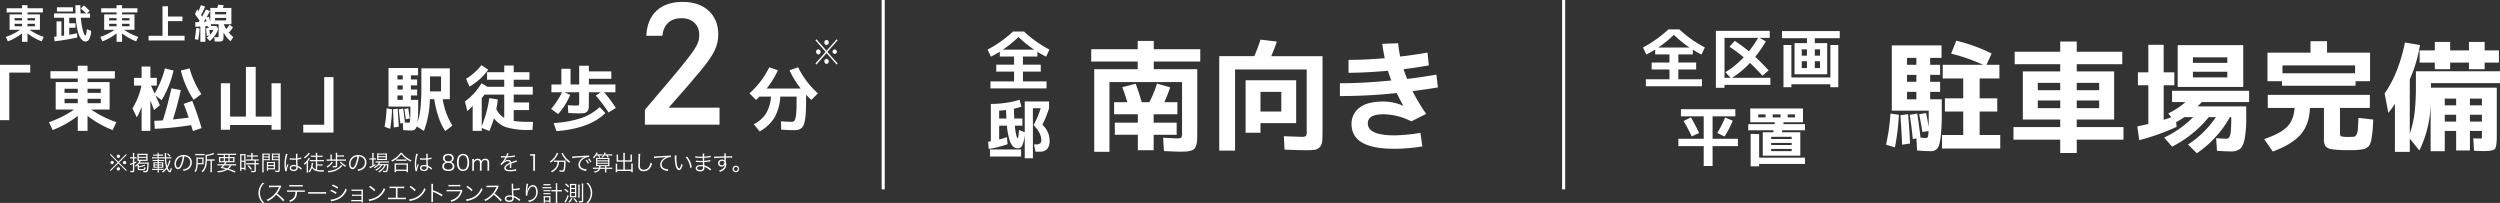 <svg xmlns="http://www.w3.org/2000/svg" width="1151.474" height="93.477" viewBox="0 0 1151.474 93.477"><rect x="0" y="0" width="1151.474" height="93.477" fill="#333333" stroke="none"/><defs><style>.cls-1{fill:#fff;}.cls-2{fill:none;stroke:#fff;stroke-miterlimit:10;stroke-width:1.417px;}</style></defs><g id="Layer_2" data-name="Layer 2"><g id="Layer_1-2" data-name="Layer 1"><path class="cls-1" d="M4.271,55.347H0V29.853H13.921v3.586H4.271Z"/><path class="cls-1" d="M35.823,53.391a45.933,45.933,0,0,1-11.573,6.52l-1.7-3.651a46.623,46.623,0,0,0,11.573-5.8H25.651V37.808H35.823v-1.63H23.239V32.787H35.823v-2.51h4.5v2.51H52.906v3.391H40.322v1.63H50.493V50.457H42.018a46.588,46.588,0,0,0,11.573,5.8l-1.7,3.651a45.922,45.922,0,0,1-11.574-6.52V60.27h-4.5Zm-6.1-10.628h6.1V40.872h-6.1Zm6.1,4.76V45.5h-6.1v2.021Zm10.6-4.76V40.872h-6.1v1.891Zm-6.1,4.76h6.1V45.5h-6.1Z"/><path class="cls-1" d="M61.735,35.852h3.489V30.636h4.043v5.216h2.966v3.586H69.56q.326.717.961,2.1t.7,1.548a45.435,45.435,0,0,0,4.759-11.573l3.945.978a46.578,46.578,0,0,1-5.477,13.66L71.613,43.97q.1.228,2.022,4.5l-2.673,2.216q-.849-2.314-1.7-4.4V60.27H65.224V49.153a25.68,25.68,0,0,1-2.217,4.89L61.019,49.9a32.27,32.27,0,0,0,4.14-10.465H61.735Zm22.886,12,3.912-1.4A132.074,132.074,0,0,1,92.837,59l-3.978,1.369q-.1-.358-.847-2.738a141.26,141.26,0,0,1-16.724,1.7L71.06,55.64q.162,0,1.646-.065t2.3-.13q2.184-6.78,3.945-14.768l4.336.815q-1.631,7.3-3.619,13.529,3.226-.325,7.237-.847Q86.089,51.663,84.621,47.849ZM83.285,32.494l4.042-1.011a40.5,40.5,0,0,0,5.412,11.834l-3.553,2.674A44.207,44.207,0,0,1,83.285,32.494Z"/><path class="cls-1" d="M105.97,38.362V53.717h7.3V30.831h4.5V53.717h7.3V38.362h4.238V59.748h-4.238V57.564h-19.1v2.184h-4.239V38.362Z"/><path class="cls-1" d="M149.324,35.526H153.6V61.052H139.674V57.466h9.65Z"/><path class="cls-1" d="M178.072,49.87l2.478.489a61.037,61.037,0,0,1-.848,8.966l-2.575-.946A59.23,59.23,0,0,0,178.072,49.87Zm6.325,7.009q-.1-.912-.75-6.52l2.054-.391q.618,4.564.782,6.422,1.4.13,1.761.131a.537.537,0,0,0,.554-.424,59.983,59.983,0,0,0,.2-7.009H178.953V31.321h13.594v3.39h-3.292V36.6h2.868V39.34h-2.868v1.891h2.868V43.97h-2.868v2.021h3.357v3.162a66.317,66.317,0,0,1-.293,7.237,33.956,33.956,0,0,0,1.369-6.781,98.264,98.264,0,0,0,.391-9.845V31.483h13.106V45.7h-3.26a31.8,31.8,0,0,0,4.467,12.16L205.1,60.335a24.155,24.155,0,0,1-3.033-6.194,46.692,46.692,0,0,1-2.053-8.444h-2.022A43.925,43.925,0,0,1,195.253,60.3l-3.325-2.087a2.688,2.688,0,0,1-.946,1.516,3.1,3.1,0,0,1-1.663.375q-1.5,0-3.618-.2l-.163-3.293Zm-3.032,1.826q-.032-1.76-.358-8.346l2.151-.326q.359,4.467.489,8.346Zm4.141-22.1V34.711h-2.445V36.6Zm0,2.738h-2.445v1.891h2.445Zm0,4.63h-2.445v2.021h2.445Zm1.434,10.953q-.1-.814-.685-4.727l1.794-.326q.585,3.978.684,4.727Zm11.117-12.845h5.086V35.2h-5.086v6.878Z"/><path class="cls-1" d="M10.141,15.386a25.867,25.867,0,0,1-6.508,3.666L2.68,17a26.285,26.285,0,0,0,6.508-3.263H4.421V6.623h5.72V5.706H3.064V3.8h7.077V2.388H12.67V3.8h7.077V5.706H12.67v.917h5.72v7.113H13.624A26.25,26.25,0,0,0,20.132,17l-.953,2.053a25.857,25.857,0,0,1-6.509-3.666v3.868H10.141ZM6.712,9.409h3.429V8.346H6.712Zm3.429,2.677V10.949H6.712v1.137ZM16.1,9.409V8.346H12.67V9.409ZM12.67,12.086H16.1V10.949H12.67Z"/><path class="cls-1" d="M37.2,3.891l1.467-1.357A26.935,26.935,0,0,1,41.3,4.991L40,6.182h1.467v2H37.232a35.152,35.152,0,0,0,.661,4.62,14.31,14.31,0,0,0,.816,2.759q.375.778.613.779.441,0,.7-2.915l1.96.807a8.753,8.753,0,0,1-.861,3.694,1.974,1.974,0,0,1-1.649,1.2,2.26,2.26,0,0,1-1.156-.321A3.794,3.794,0,0,1,37.205,17.7a8.147,8.147,0,0,1-.989-2.008,20.62,20.62,0,0,1-.779-3.135A41.907,41.907,0,0,1,34.9,8.181H31.88v2.548h2.9v2.035h-2.9v3.245q1.889-.312,3.593-.7l.146,1.943A91.635,91.635,0,0,1,25.188,19l-.275-2.035c.122-.012.312-.033.568-.064s.447-.052.569-.064V9.867h2.236v6.692l1.229-.184V8.181H24.9v-2h9.9q-.075-1.557-.073-3.776h2.291q0,1.852.091,3.776h2.567Q38.332,4.846,37.2,3.891ZM26.215,5.3V3.36h7.37V5.3Z"/><path class="cls-1" d="M53.692,15.386a25.824,25.824,0,0,1-6.507,3.666L46.231,17a26.25,26.25,0,0,0,6.508-3.263H47.973V6.623h5.719V5.706H46.616V3.8h7.076V2.388h2.531V3.8H63.3V5.706H56.223v.917h5.719v7.113H57.176A26.25,26.25,0,0,0,63.684,17l-.954,2.053a25.824,25.824,0,0,1-6.507-3.666v3.868H53.692ZM50.265,9.409h3.427V8.346H50.265Zm3.427,2.677V10.949H50.265v1.137ZM59.65,9.409V8.346H56.223V9.409Zm-3.427,2.677H59.65V10.949H56.223Z"/><path class="cls-1" d="M77.356,2.883V7.631H84.03v2.09H77.356v6.765H85.02v2.163H68.447V16.486h6.4V2.883Z"/><path class="cls-1" d="M89.729,18.044q.438-2.64.6-5.1l1.595.128a43.867,43.867,0,0,1-.623,5.262ZM89.8,6.512,90.81,4.294q.036.056.266.367t.339.476q.475-.97,1.137-2.768l1.906.661a40.7,40.7,0,0,1-1.833,3.9c.061.086.144.211.247.376s.175.278.211.339q.9-1.5,1.815-3.318l1.815.788q-1.1,2.109-1.595,2.915l1.118-.312q.166.588.623,2.311V3.653h3.282q.238-.99.348-1.467l2.493.165q-.2.99-.293,1.3h3.887v7.48h-3.52a14.182,14.182,0,0,0,1.155,2.273,22.671,22.671,0,0,0,1.576-2.035l1.5,1.246a17.286,17.286,0,0,1-1.889,2.42,13.576,13.576,0,0,0,2.054,2.054L106.173,19a13.8,13.8,0,0,1-3.209-4.07v1.21q0,.769-.018,1.192a3.436,3.436,0,0,1-.129.807,1.554,1.554,0,0,1-.238.54,1.19,1.19,0,0,1-.449.294,1.955,1.955,0,0,1-.669.155c-.232.012-.557.019-.972.019q-.4,0-1.632-.092l-.109-2q.934.091,1.3.091c.317,0,.5-.036.558-.11a1.813,1.813,0,0,0,.083-.751V11.133H97.1c.024.1.057.247.1.448s.071.334.083.4H99.72l.788,1.356a10.041,10.041,0,0,1-1.486,2.979,12.519,12.519,0,0,1-2.382,2.576L95.173,17.4a9.727,9.727,0,0,0,1.174-.99l-1.137.11q-.073-1.447-.312-3.483l1.338-.183v-.349l-.476.11q-.02-.128-.147-.641l-1.027.073v7.205h-2.31V12.2l-2.291.165-.074-2.127,1.613-.092c.049-.061.12-.158.211-.293s.162-.238.211-.312Q91.93,9.5,89.8,6.512Zm5.335,3.411q-.093-.35-.367-1.357-.276.495-.88,1.43Zm1.557,6.141a8.367,8.367,0,0,0,1.651-2.292H96.456Q96.6,14.945,96.694,16.064ZM99.06,6.586h5.114v-1.1H99.06Zm0,1.668V9.391h5.114V8.254Z"/><path class="cls-1" d="M297.7,16.475C298.062,6.624,304.19.86,314.406.86c10,0,16.418,5.837,16.418,14.885,0,5.327-1.824,9.194-8.026,16.709-3.138,3.8-7.152,8.465-14.813,17.148h23.423v7.807H297.04V50.551c1.24-1.533,1.24-1.533,5.618-6.641,17.732-20.795,19.41-23.2,19.41-27.873,0-4.6-3.284-7.662-8.1-7.662-5.181,0-8.319,2.846-8.9,8.1Z"/><path class="cls-1" d="M245.384,43.578h-8.77V47.2h7.074v3.488h-7.074v5.021a48.686,48.686,0,0,0,7.172.424h1.695l-.227,3.716h-1.729a33.979,33.979,0,0,1-10.187-1.19,11.563,11.563,0,0,1-5.819-4.189,57.06,57.06,0,0,1-2.12,5.868l-3.52-1.4V60.27h-4.173V48.762a16.672,16.672,0,0,1-2.477,2.379l-1.077-4.433a30.693,30.693,0,0,0,4.222-3.765,31.965,31.965,0,0,0,3.407-4.581l2.739,1.63h7.726v-3.26h-7.922V33.244h7.922V30.179h4.368v3.065h7.238v3.488h-7.238v3.26h8.77Zm-29.113-3.684-1.629-3.586a26.416,26.416,0,0,0,7.106-6.292l3.13,2.087a27.8,27.8,0,0,1-3.847,4.319A33.685,33.685,0,0,1,216.271,39.894Zm5.608,5.314v12.91a53.877,53.877,0,0,0,3.488-12.91l3.912.587q-.228,2.184-.684,4.434a9.255,9.255,0,0,0,3.651,4.075V43.578h-9.1Q222.4,44.556,221.879,45.208Z"/><path class="cls-1" d="M262.625,43.709a30.333,30.333,0,0,1-5.575,8.834l-3.228-2.38a34.647,34.647,0,0,0,5.021-7.661h-4.858V38.916h4.565V31.679h4.238v7.237h3.977V30.277h4.466v2.608h10.334v3.423H271.231v2.608h12.226V42.5H278.24a58,58,0,0,1,5.412,7.238l-3.358,2.054a64.111,64.111,0,0,0-5.9-7.76l2.347-1.532h-5.51v4.336q0,2.022-.1,2.967a2.552,2.552,0,0,1-.7,1.565,2.447,2.447,0,0,1-1.484.733,24.284,24.284,0,0,1-2.8.115q-.557,0-4.4-.164l-.2-3.585q3.326.162,3.847.162,1.042,0,1.206-.2a2.941,2.941,0,0,0,.163-1.337V42.5h-6.716Zm-7.6,12.975a48.894,48.894,0,0,0,12.7-2.315,23.1,23.1,0,0,0,8.493-5.053l2.607,2.738Q271.753,59.162,256.3,60.4Z"/><path class="cls-1" d="M359.792,59.683l-.065-3.815q3,.229,4.922.229a1.519,1.519,0,0,0,1.305-.571,6.39,6.39,0,0,0,.685-2.559,49.045,49.045,0,0,0,.26-5.868V44.491h-7.5a22.082,22.082,0,0,1-2.722,9.731,18.649,18.649,0,0,1-6.8,6.309l-2.706-3.326a14.167,14.167,0,0,0,5.639-4.89,18.014,18.014,0,0,0,2.315-7.824h-5.248v-.033c-.153.153-.326.316-.522.49s-.4.369-.62.586-.39.381-.521.489l-3-3.032a39.137,39.137,0,0,0,9.095-12l3.977,1.37a40.535,40.535,0,0,1-5.15,8.411H368.79a42.422,42.422,0,0,1-5.151-8.411l3.977-1.37a39.108,39.108,0,0,0,9.1,12l-3,3.032q-1.664-1.532-2.445-2.38v1.468q0,3.521-.082,5.818a30.934,30.934,0,0,1-.374,4.027,13.577,13.577,0,0,1-.669,2.657A3.327,3.327,0,0,1,369,59.1a3.853,3.853,0,0,1-1.565.7,12.56,12.56,0,0,1-2.168.147Q363.313,59.944,359.792,59.683Z"/><path class="cls-1" d="M385.376,18.063l.422.494-4.686,5.355,4.686,5.325-.422.5-4.686-5.28-4.672,5.28-.436-.5,4.686-5.325-4.686-5.355.436-.494,4.672,5.324ZM377.918,23.9a1.082,1.082,0,0,1-1,1.155A1.1,1.1,0,0,1,375.9,23.9a1.017,1.017,0,1,1,2.02,0Zm3.775,4.38a1.1,1.1,0,0,1-1,1.155,1.142,1.142,0,0,1-1.016-1.155,1.158,1.158,0,0,1,.924-1.155h.04c.012.015.012.015.026.015l.026-.015A1.083,1.083,0,0,1,381.693,28.277Zm.013-8.715a1.083,1.083,0,0,1-1,1.156,1.1,1.1,0,0,1-1.016-1.156,1.017,1.017,0,1,1,2.019,0Zm3.762,4.35a1.011,1.011,0,1,1-1-1.14A1.077,1.077,0,0,1,385.468,23.912Z"/><path class="cls-1" d="M58.066,70.971l.321.331-3.549,3.567,3.549,3.548-.321.33-3.547-3.518L50.98,78.747l-.33-.33L54.2,74.869,50.65,71.3l.33-.331,3.539,3.548ZM52.42,74.859a.762.762,0,0,1-.76.77.776.776,0,0,1-.769-.77.765.765,0,0,1,1.529,0Zm2.858,2.919a.773.773,0,0,1-.759.769.771.771,0,0,1-.07-1.539h.03c.009.01.009.01.019.01l.021-.01A.762.762,0,0,1,55.278,77.778Zm.01-5.807a.761.761,0,0,1-.759.77.776.776,0,0,1-.769-.77.767.767,0,0,1,.769-.76A.759.759,0,0,1,55.288,71.971Zm2.849,2.9a.76.76,0,1,1-.76-.759A.76.76,0,0,1,58.137,74.869Z"/><path class="cls-1" d="M60.66,72.96a3.921,3.921,0,0,0-.72.051v-.66a3.8,3.8,0,0,0,.72.05h.56v-.95a5.726,5.726,0,0,0-.06-1.009h.73a5.486,5.486,0,0,0-.06,1v.96h.459a3.492,3.492,0,0,0,.59-.04V73a3.61,3.61,0,0,0-.6-.04H61.83v1.8c.31-.121.489-.2.949-.4v.579c-.38.17-.48.21-.949.4v3.278c0,.56-.221.71-1.01.71-.21,0-.469-.01-.73-.03a2.094,2.094,0,0,0-.15-.62,5.978,5.978,0,0,0,.92.07c.29,0,.36-.06.36-.29V75.579c-.409.15-.5.18-.73.26-.16.06-.349.13-.519.2l-.151-.65a6.571,6.571,0,0,0,1.4-.41V72.96Zm2.759,3.629a4.047,4.047,0,0,0-.021-.51,6.273,6.273,0,0,1-.919.729,1.38,1.38,0,0,0-.389-.469,5.5,5.5,0,0,0,2.178-2.259h-.11c-.389,0-.66.01-.9.03.02-.27.03-.52.03-.85V71.651c0-.33-.01-.59-.03-.839a7.919,7.919,0,0,0,.939.039h2.859a7.6,7.6,0,0,0,.949-.039c-.029.349-.039.509-.039.819V73.29a7.274,7.274,0,0,0,.039.82c-.27-.02-.569-.03-.959-.03H64.888a5.557,5.557,0,0,1-.44.769h3.318c.36,0,.57-.01.77-.029-.02.1-.02.2-.059.919a17.751,17.751,0,0,1-.321,2.818c-.15.62-.38.76-1.189.76-.321,0-.619-.02-.93-.05a1.982,1.982,0,0,0-.14-.62,7.112,7.112,0,0,0,1.08.1c.339,0,.49-.08.57-.3a15.35,15.35,0,0,0,.319-3.069H64.059c-.17.21-.27.31-.471.52h.44a3.764,3.764,0,0,0-.04.67,8.835,8.835,0,0,0,2.53-.75l.329.48a12.452,12.452,0,0,1-2.859.779v.53c0,.22.2.27,1.19.27.84,0,1.09-.05,1.179-.22a1.915,1.915,0,0,0,.15-.74,1.79,1.79,0,0,0,.54.25,1.593,1.593,0,0,1-.29.92c-.22.25-.54.309-1.659.309-1.479,0-1.679-.079-1.679-.679Zm.46-4.378h3.488v-.83H63.879Zm0,1.359h3.488v-.859H63.879Z"/><path class="cls-1" d="M78.566,74.04c-.05.11-.06.15-.21.59a10.6,10.6,0,0,1-1.149,2.548,4.386,4.386,0,0,0,.6,1.14c.16.209.33.359.389.359.04,0,.12-.11.16-.249a5.175,5.175,0,0,0,.24-1.22,1.9,1.9,0,0,0,.53.41c-.21,1.239-.48,1.759-.9,1.759-.44,0-.959-.59-1.43-1.6a7.476,7.476,0,0,1-1.738,1.709,1.794,1.794,0,0,0-.531-.42,6.771,6.771,0,0,0,2.019-1.929,14.424,14.424,0,0,1-.609-4.188H70.99a6.637,6.637,0,0,0-.989.061v-.64a6.451,6.451,0,0,0,.989.059h1.579v-.7H71.46a5.005,5.005,0,0,0-.87.05v-.61a5.005,5.005,0,0,0,.87.05h1.109v-.189a2.428,2.428,0,0,0-.059-.66h.679a2.6,2.6,0,0,0-.06.66v.189h1.149a4.891,4.891,0,0,0,.861-.05v.61a4.961,4.961,0,0,0-.861-.05H73.129v.7h2.789c-.01-.5-.021-.889-.021-1.179a5.425,5.425,0,0,0-.059-.789h.729a5.593,5.593,0,0,0-.059,1.089c0,.3,0,.48.01.879h1.409a6.451,6.451,0,0,0,.989-.059v.64a6.554,6.554,0,0,0-.989-.061h-1.4a14.458,14.458,0,0,0,.44,3.528,7.869,7.869,0,0,0,.949-2.648Zm-3.908-.35a4.815,4.815,0,0,0,.85-.05v.57a5.091,5.091,0,0,0-.85-.05H73.169v.569H74.4a6.042,6.042,0,0,0,.831-.04,4.382,4.382,0,0,0-.041.68v1.22a4.377,4.377,0,0,0,.041.679,6.589,6.589,0,0,0-.831-.04H73.169v.56H74.5a6.6,6.6,0,0,0,.85-.04v.57a6.158,6.158,0,0,0-.78-.04h-1.4v.349a5.013,5.013,0,0,0,.05.8h-.65a5.129,5.129,0,0,0,.05-.8v-.349H70.93a5.216,5.216,0,0,0-.869.049v-.589a5.063,5.063,0,0,0,.869.05h1.689v-.56H71.46a6.455,6.455,0,0,0-.829.04,5.342,5.342,0,0,0,.039-.679v-1.22a5.464,5.464,0,0,0-.039-.68,5.992,5.992,0,0,0,.829.04h1.159V74.16H71.16a5.34,5.34,0,0,0-.869.05v-.57a5.2,5.2,0,0,0,.869.05h1.459a4.692,4.692,0,0,0-.05-.54h.64c-.029.25-.029.32-.04.54Zm-2.039,1.479h-1.4v.58h1.4Zm0,1h-1.4v.619h1.4Zm2.029-.42v-.58H73.169v.58Zm0,1.039v-.619H73.169v.619Zm3.449-4.6a5.571,5.571,0,0,0-1.169-1.26l.439-.279a5.747,5.747,0,0,1,1.169,1.2Z"/><path class="cls-1" d="M83.908,76.009c-.579,1.319-1.169,1.919-1.888,1.919-.95,0-1.66-1.04-1.66-2.439A4.061,4.061,0,0,1,84.639,71.4a3.87,3.87,0,0,1,2.748.99,3.345,3.345,0,0,1,.968,2.438,3.638,3.638,0,0,1-2.288,3.449,7.74,7.74,0,0,1-1.518.459,1.586,1.586,0,0,0-.351-.669,5.976,5.976,0,0,0,1.669-.47,3.017,3.017,0,0,0,1.77-2.8,2.635,2.635,0,0,0-1.59-2.509,2.868,2.868,0,0,0-1.158-.25A15.023,15.023,0,0,1,83.908,76.009ZM82.68,72.521A3.454,3.454,0,0,0,81.051,75.5c0,.959.419,1.7.959,1.7.42,0,.819-.47,1.249-1.449a13.73,13.73,0,0,0,.909-3.7A3.147,3.147,0,0,0,82.68,72.521Z"/><path class="cls-1" d="M93.769,74.959a7.176,7.176,0,0,0,.03.73,2.176,2.176,0,0,0-.29-.02h-.22l-.39-.01H91.051a7.088,7.088,0,0,1-.93,3.618,1.721,1.721,0,0,0-.54-.41c.72-1.129.89-2.119.89-5.057,0-.64-.01-.949-.04-1.269a9.968,9.968,0,0,0,1.04.04h1.388a8.01,8.01,0,0,0,.94-.04c-.02.2-.03.459-.03.749Zm-3.828-4.108a5.169,5.169,0,0,0,.959.06h2.379a5.457,5.457,0,0,0,.93-.049v.679a5.437,5.437,0,0,0-.92-.05H90.881a6.35,6.35,0,0,0-.94.06Zm3.218,4.258V73.13H91.08V74.2c0,.5,0,.529-.01.909Zm2.129-1.119a10.579,10.579,0,0,1-.5,3.158,5.573,5.573,0,0,1-1.449,2.189,1.923,1.923,0,0,0-.51-.48,4.573,4.573,0,0,0,1.37-1.969,13.434,13.434,0,0,0,.479-4.407,11.324,11.324,0,0,0-.039-1.16,9.766,9.766,0,0,0,3.627-.919l.429.58c-.149.039-.209.059-.409.119a15.079,15.079,0,0,1-2.977.74V73.4h2.6a5.933,5.933,0,0,0,.93-.06v.71a5.781,5.781,0,0,0-.9-.06h-.351v4.317a5.563,5.563,0,0,0,.06,1.02H96.9a6.706,6.706,0,0,0,.061-1.04v-4.3Z"/><path class="cls-1" d="M103.059,75.629a5.27,5.27,0,0,0,.56-.9h-1.66a10.738,10.738,0,0,0-1.148.04,7.05,7.05,0,0,0,.039-.869v-.72a7.915,7.915,0,0,0-.039-.909,10.117,10.117,0,0,0,1.079.05h1.139v-.97h-1.75a7.814,7.814,0,0,0-1.109.05v-.66a7.283,7.283,0,0,0,1.13.061h6.306a7.346,7.346,0,0,0,1.14-.061v.66a7.989,7.989,0,0,0-1.109-.05h-1.869v.97h1.189a9.974,9.974,0,0,0,1.09-.05,7.123,7.123,0,0,0-.041.909v.71a6.223,6.223,0,0,0,.041.879,10.427,10.427,0,0,0-1.151-.04h-2.578a10.475,10.475,0,0,1-.56.9h3.869a7.287,7.287,0,0,0,1.119-.06v.66a8.808,8.808,0,0,0-1.119-.05h-1.1a4.327,4.327,0,0,1-1.2,1.579,33.58,33.58,0,0,1,3.2,1.189l-.449.55a23.858,23.858,0,0,0-3.3-1.339,9.3,9.3,0,0,1-4.4,1.219,2.3,2.3,0,0,0-.291-.62,8.9,8.9,0,0,0,3.929-.829c-.781-.23-1.49-.4-2.49-.61a9.947,9.947,0,0,0,1.1-1.139H101.26a8.551,8.551,0,0,0-1.11.05v-.66a7.321,7.321,0,0,0,1.11.06Zm-1.6-2.8v1.39h1.569V72.83Zm1.9,3.349a8.964,8.964,0,0,1-.759.849c.929.21,1.279.3,2.039.53a3.217,3.217,0,0,0,1.178-1.379Zm.24-3.858h1.6v-.97h-1.6Zm0,1.9h1.6V72.83h-1.6Zm2.169,0H107.4V72.83h-1.628Z"/><path class="cls-1" d="M110.61,71.891a8.059,8.059,0,0,0-.04-.96,9.13,9.13,0,0,0,.92.031h.739a8.5,8.5,0,0,0,.9-.031,7.663,7.663,0,0,0-.029.98v5.477c0,.48.009.74.029.959h-.619v-.5H111.2v.819h-.649a8,8,0,0,0,.059-1.059ZM111.2,74h1.31V71.521H111.2Zm0,3.288h1.31V74.539H111.2Zm3.488-5.157a8.7,8.7,0,0,0-.959.05v-.66a5.866,5.866,0,0,0,.949.06h1.06v-.319a5.116,5.116,0,0,0-.06-.81h.74a4.749,4.749,0,0,0-.061.81v.319h1.42a6.044,6.044,0,0,0,.95-.06v.66a8.266,8.266,0,0,0-.95-.05h-1.42v1.3h1.77a6.532,6.532,0,0,0,1.009-.06v.67a6.419,6.419,0,0,0-.97-.06h-.33v1.169h.31a6.118,6.118,0,0,0,.98-.06v.69a6.658,6.658,0,0,0-.98-.06h-.31v2.8c0,.64-.219.79-1.148.79-.161,0-.321-.01-.9-.04a1.759,1.759,0,0,0-.159-.66,7.247,7.247,0,0,0,1.14.12c.378,0,.449-.04.449-.259V75.719H114.4a7.485,7.485,0,0,0-1,.06v-.69a6.379,6.379,0,0,0,1.01.06h2.809V73.98h-2.809a7.318,7.318,0,0,0-1.01.06v-.67a6.646,6.646,0,0,0,1.01.06h1.33v-1.3Zm.77,6.006a9.1,9.1,0,0,0-1.39-1.679l.491-.349A10.8,10.8,0,0,1,116,77.738Z"/><path class="cls-1" d="M121.431,78.258a7.231,7.231,0,0,0,.059,1.119h-.739a7.468,7.468,0,0,0,.06-1.119V71.8c0-.49-.01-.78-.04-1.1a9.015,9.015,0,0,0,1.049.04h1.43a8.574,8.574,0,0,0,1.02-.04c-.021.281-.032.581-.032.95V72.89c0,.4.011.68.032.93-.271-.02-.611-.03-1.01-.03h-1.829Zm0-6.227h2.239v-.8h-2.239Zm0,1.279h2.239V72.5h-2.239Zm5.247,3.788c0,.38.01.65.029.91-.279-.02-.609-.03-1.019-.03H123.5v.7h-.621a6,6,0,0,0,.051-.939V75.519c0-.36-.01-.65-.031-.94a8.732,8.732,0,0,0,.99.04h1.83a8.585,8.585,0,0,0,.988-.04c-.019.28-.029.54-.029.94ZM123.5,76.009h2.607v-.89H123.5Zm0,1.469h2.607v-.969H123.5Zm5.356.93c0,.659-.21.829-1.019.829-.21,0-.749-.02-1-.04a2.329,2.329,0,0,0-.18-.64,10.91,10.91,0,0,0,1.1.1c.409,0,.489-.051.489-.291V73.79H126.2c-.42,0-.739.01-1.009.03.021-.26.031-.56.031-.93V71.651c0-.349-.01-.65-.031-.95a8.459,8.459,0,0,0,1.02.04h1.649a8.994,8.994,0,0,0,1.049-.04,9.473,9.473,0,0,0-.05,1.1Zm-3.068-6.377h2.458v-.8h-2.458Zm0,1.279h2.458V72.5h-2.458Z"/><path class="cls-1" d="M132.449,70.951a14.269,14.269,0,0,0-.769,4.688c0,.35.019.939.04,1.4,0,.08,0,.1.01.28v.19l.04.01a8.841,8.841,0,0,1,.589-1.759,1.273,1.273,0,0,0,.08-.2l.491.23a8.6,8.6,0,0,0-.86,2.838,1.089,1.089,0,0,0,.02.2l-.71.07c-.01-.09-.02-.14-.06-.37a15.975,15.975,0,0,1-.279-2.968,16.879,16.879,0,0,1,.52-4.108,4.694,4.694,0,0,0,.109-.629Zm1.01,1.859a6.919,6.919,0,0,0,1.8.16c.39,0,.66-.01,1.07-.03-.011-.939-.011-.939-.011-1.7a2.122,2.122,0,0,0-.03-.409h.75a10.073,10.073,0,0,0-.07,1.569c0,.11,0,.27.01.489a6.824,6.824,0,0,0,1.729-.369l.03.679c-.019,0-.019,0-.7.14a9.639,9.639,0,0,1-1.06.16c.009.99.03,1.5.11,2.828a7.253,7.253,0,0,1,1.669.98c.12.08.14.1.25.17l-.31.7a5.4,5.4,0,0,0-1.419-1.04.56.56,0,0,1-.1-.06.7.7,0,0,0-.09-.06,1.435,1.435,0,0,1,.02.26,1.723,1.723,0,0,1-.121.68,1.7,1.7,0,0,1-1.668.839c-1.16,0-1.888-.55-1.888-1.419,0-.829.789-1.419,1.9-1.419a2.848,2.848,0,0,1,1.11.2c-.031-.209-.071-1.149-.1-2.608-.45.02-.76.03-1.14.03-.41,0-.78-.01-1.13-.03a2.61,2.61,0,0,0-.319-.02,1.489,1.489,0,0,0-.17-.01.459.459,0,0,0-.1-.01h-.04Zm1.919,3.748c-.78,0-1.29.33-1.29.83s.461.81,1.16.81a1.378,1.378,0,0,0,1.02-.35,1.175,1.175,0,0,0,.189-.78c0-.07-.01-.3-.01-.3A2.581,2.581,0,0,0,135.378,76.558Z"/><path class="cls-1" d="M141.25,76.089c0-.41,0-.68.03-1.2a5.347,5.347,0,0,1-.989,1.03,1.718,1.718,0,0,0-.359-.56,7.453,7.453,0,0,0,1.8-1.869,3.791,3.791,0,0,0,.469-.859l.58.349a2.843,2.843,0,0,0-.279.43c-.16.25-.34.5-.63.87v4.007a9.032,9.032,0,0,0,.05,1.15h-.73a8.908,8.908,0,0,0,.06-1.159Zm1.469-5.357c-.079.08-.079.09-.3.349a9.314,9.314,0,0,1-2.02,1.849,2.084,2.084,0,0,0-.409-.5,7.053,7.053,0,0,0,1.23-.939,4.188,4.188,0,0,0,.929-1.149Zm2.749,3.538h-1.849c-.33,0-.63.02-.939.05v-.66a8.588,8.588,0,0,0,.939.05h1.869V72.251H144.1a5.826,5.826,0,0,0-.91.05v-.66a5.53,5.53,0,0,0,.91.05h1.389v-.24a4.2,4.2,0,0,0-.08-1.029h.75a4.841,4.841,0,0,0-.06,1.019v.25h1.519a5.781,5.781,0,0,0,.94-.05v.66a6.035,6.035,0,0,0-.93-.05H146.1V73.71h2.119a8.8,8.8,0,0,0,.949-.05v.66a9.386,9.386,0,0,0-.949-.05h-2.129v1.439h1.568a6.3,6.3,0,0,0,.91-.05v.669a8.74,8.74,0,0,0-.91-.049h-1.568v1.979a9.782,9.782,0,0,0,1.839.139c.36,0,.679-.01,1.339-.04a2.649,2.649,0,0,0-.209.69c-.351.01-.62.01-.79.01-2.509,0-3.718-.47-4.558-1.749a6.9,6.9,0,0,1-1.14,2.139,1.685,1.685,0,0,0-.529-.42,6.265,6.265,0,0,0,1.39-2.928,5.3,5.3,0,0,0,.149-1.129l.69.129a7.852,7.852,0,0,0-.22.99c-.04.19-.07.34-.13.569a2.77,2.77,0,0,0,1.549,1.41Z"/><path class="cls-1" d="M153.318,74.8a7.788,7.788,0,0,1-2.458,2.388,2.788,2.788,0,0,0-.489-.489,5.635,5.635,0,0,0,2.389-2.229Zm4.958-1.34a7.112,7.112,0,0,0,1.03-.06v.7a7.426,7.426,0,0,0-1.03-.06H155.3v2.389c0,.479-.29.669-1.009.669-.291,0-.65-.01-1.01-.04a2.3,2.3,0,0,0-.16-.639,6.1,6.1,0,0,0,1.119.11c.33,0,.41-.04.41-.21V74.04h-3.1a7.98,7.98,0,0,0-1.079.06v-.7a7.877,7.877,0,0,0,1.079.06h.659V72.051a5.84,5.84,0,0,0-.06-.89h.74a4.943,4.943,0,0,0-.06.89V73.46h1.839V71.3a5.942,5.942,0,0,0-.06-.93h.749a4.81,4.81,0,0,0-.059.91v.289h2.229a6,6,0,0,0,.94-.06v.67a5.8,5.8,0,0,0-.94-.05H155.3V73.46Zm-.61,2.948a12.883,12.883,0,0,1-1.009.97,9.134,9.134,0,0,1-5.417,2.009,2.289,2.289,0,0,0-.32-.67,8.671,8.671,0,0,0,4.538-1.229,4.6,4.6,0,0,0,1.618-1.519Zm-.629-1.948a7.483,7.483,0,0,0,2.408,1.859,3.271,3.271,0,0,0-.459.519,10.559,10.559,0,0,1-2.478-2.049Z"/><path class="cls-1" d="M164.318,76.009c-.579,1.319-1.169,1.919-1.888,1.919-.95,0-1.659-1.04-1.659-2.439a4.059,4.059,0,0,1,4.278-4.088,3.87,3.87,0,0,1,2.748.99,3.346,3.346,0,0,1,.969,2.438,3.64,3.64,0,0,1-2.288,3.449,7.773,7.773,0,0,1-1.519.459,1.586,1.586,0,0,0-.351-.669,5.966,5.966,0,0,0,1.669-.47,3.017,3.017,0,0,0,1.77-2.8,2.635,2.635,0,0,0-1.59-2.509,2.868,2.868,0,0,0-1.158-.25A14.984,14.984,0,0,1,164.318,76.009Zm-1.228-3.488a3.454,3.454,0,0,0-1.629,2.978c0,.959.419,1.7.959,1.7.42,0,.819-.47,1.249-1.449a13.73,13.73,0,0,0,.909-3.7A3.15,3.15,0,0,0,163.09,72.521Z"/><path class="cls-1" d="M171.45,71.541a8.093,8.093,0,0,0-.059-1.1h.739a6.806,6.806,0,0,0-.06,1.109V72.93h.241a5.9,5.9,0,0,0,.829-.04v.64a7.805,7.805,0,0,0-.829-.04h-.241v2.569a8.764,8.764,0,0,0,.85-.51l.039.6a18.468,18.468,0,0,1-2.078,1.129c-.16.07-.44.21-.529.26l-.191-.7a4.928,4.928,0,0,0,1.289-.49V73.49h-.429a7.221,7.221,0,0,0-.85.05v-.659a5.728,5.728,0,0,0,.87.049h.409Zm2.809,4.568a6.441,6.441,0,0,1-1.679,1.329,1.778,1.778,0,0,0-.41-.45,4.789,4.789,0,0,0,2.318-2.109h-.609a4.9,4.9,0,0,0-.9.06V74.29a4.94,4.94,0,0,0,.919.059h4.268a5.706,5.706,0,0,0,.99-.059v.629a8.522,8.522,0,0,0-.99-.04h-3.058a4.814,4.814,0,0,1-.46.73h3.309a7.775,7.775,0,0,0,.979-.04,4.425,4.425,0,0,0-.049.589,9.969,9.969,0,0,1-.44,2.669c-.18.36-.43.46-1.11.46-.23,0-.56-.02-.869-.04a1.7,1.7,0,0,0-.2-.65,6.888,6.888,0,0,0,1.189.11c.4,0,.47-.08.6-.679a12.4,12.4,0,0,0,.22-1.919h-.67a5.756,5.756,0,0,1-.89,1.509,10.19,10.19,0,0,1-1.229,1.229,8.205,8.205,0,0,1-.809.56,1.707,1.707,0,0,0-.46-.47,6.356,6.356,0,0,0,1.959-1.519,4.922,4.922,0,0,0,.82-1.309h-.99a6.889,6.889,0,0,1-2.748,2.5,1.485,1.485,0,0,0-.43-.47,5.667,5.667,0,0,0,2.528-2.028Zm.319-2.419a7.044,7.044,0,0,0-.909.04,7.705,7.705,0,0,0,.04-.9v-1.3a6.722,6.722,0,0,0-.04-.879,6.475,6.475,0,0,0,.96.049h2.608a7.357,7.357,0,0,0,1.04-.049,7.057,7.057,0,0,0-.041.929V72.83a5.712,5.712,0,0,0,.041.89c-.22-.02-.53-.03-.92-.03Zm-.279-1.739h3.347v-.73H174.3Zm0,1.249h3.347v-.759H174.3Z"/><path class="cls-1" d="M185.188,70.382a6.882,6.882,0,0,0,1.65,1.809,10.516,10.516,0,0,0,2.738,1.639,2.619,2.619,0,0,0-.4.63,14.027,14.027,0,0,1-2.819-1.84,8.475,8.475,0,0,1-1.539-1.678,9.316,9.316,0,0,1-2.1,2.188,11.563,11.563,0,0,1-2.119,1.3,1.775,1.775,0,0,0-.42-.569,10.458,10.458,0,0,0,2.718-1.739,7.285,7.285,0,0,0,1.539-1.739ZM181.7,79.317a7.421,7.421,0,0,0,.06-.979V76.129a6.432,6.432,0,0,0-.05-.92,5.284,5.284,0,0,0,.779.04h4.688a5.293,5.293,0,0,0,.779-.04,6.044,6.044,0,0,0-.05.92v2.209a7.1,7.1,0,0,0,.06.979h-.719v-.58H182.42v.58Zm.719-1.169h4.828V75.859H182.42Zm.07-4.728a5.1,5.1,0,0,0,.789.04h3.1a5.946,5.946,0,0,0,.839-.04v.68a6.13,6.13,0,0,0-.839-.04H183.27a5.751,5.751,0,0,0-.78.04Z"/><path class="cls-1" d="M192.461,70.951a14.215,14.215,0,0,0-.77,4.688c0,.35.02.939.039,1.4,0,.08,0,.1.01.28v.19l.041.01a8.841,8.841,0,0,1,.589-1.759,1.379,1.379,0,0,0,.08-.2l.489.23a8.663,8.663,0,0,0-.859,2.838,1.039,1.039,0,0,0,.021.2l-.71.07c-.01-.09-.02-.14-.06-.37a15.805,15.805,0,0,1-.28-2.968,17.022,17.022,0,0,1,.519-4.108,4.7,4.7,0,0,0,.111-.629Zm1.009,1.859a6.909,6.909,0,0,0,1.8.16c.389,0,.659-.01,1.069-.03-.01-.939-.01-.939-.01-1.7a2.312,2.312,0,0,0-.029-.409h.749a10.254,10.254,0,0,0-.069,1.569c0,.11,0,.27.009.489a6.814,6.814,0,0,0,1.729-.369l.029.679c-.019,0-.019,0-.7.14a9.533,9.533,0,0,1-1.059.16c.01.99.03,1.5.11,2.828a7.253,7.253,0,0,1,1.669.98c.12.08.139.1.25.17l-.31.7a5.421,5.421,0,0,0-1.42-1.04.7.7,0,0,1-.1-.06.878.878,0,0,0-.09-.06,1.509,1.509,0,0,1,.019.26,1.725,1.725,0,0,1-.119.68,1.707,1.707,0,0,1-1.67.839c-1.158,0-1.889-.55-1.889-1.419,0-.829.79-1.419,1.9-1.419a2.839,2.839,0,0,1,1.109.2c-.03-.209-.07-1.149-.1-2.608-.45.02-.76.03-1.139.03-.41,0-.779-.01-1.129-.03a2.632,2.632,0,0,0-.32-.02,1.5,1.5,0,0,0-.17-.01.464.464,0,0,0-.1-.01h-.041Zm1.919,3.748c-.78,0-1.289.33-1.289.83s.459.81,1.159.81a1.376,1.376,0,0,0,1.019-.35,1.167,1.167,0,0,0,.191-.78c0-.07-.011-.3-.011-.3A2.575,2.575,0,0,0,195.389,76.558Z"/><path class="cls-1" d="M208.549,75.059a1.846,1.846,0,0,1,.75,1.569c0,1.37-1,2.139-2.759,2.139-1.829,0-2.839-.759-2.839-2.139a1.852,1.852,0,0,1,.89-1.658,2.028,2.028,0,0,1,.9-.34,1.743,1.743,0,0,1-1.449-1.8c0-1.209.949-1.979,2.459-1.979,1.529,0,2.469.75,2.469,1.979a1.742,1.742,0,0,1-1.449,1.8A2.007,2.007,0,0,1,208.549,75.059Zm-4.028,1.519c0,.95.729,1.51,1.969,1.51a2.258,2.258,0,0,0,1.61-.52,1.314,1.314,0,0,0,.379-.99c0-.979-.75-1.569-1.979-1.569S204.521,75.609,204.521,76.578Zm.3-3.688c0,.89.641,1.43,1.69,1.43s1.679-.54,1.679-1.43c0-.839-.66-1.369-1.689-1.369S204.82,72.061,204.82,72.89Z"/><path class="cls-1" d="M211.441,78.048a2.469,2.469,0,0,1-.6-.92,6.9,6.9,0,0,1-.381-2.308,5.839,5.839,0,0,1,.58-2.719,2.677,2.677,0,0,1,4.068-.52,2.533,2.533,0,0,1,.6.92,6.874,6.874,0,0,1,.379,2.319,5.219,5.219,0,0,1-.7,2.888,2.443,2.443,0,0,1-2.119,1.049A2.494,2.494,0,0,1,211.441,78.048Zm.58-5.977a2.045,2.045,0,0,0-.451.73,6.219,6.219,0,0,0-.308,2.019,5.537,5.537,0,0,0,.468,2.378,1.7,1.7,0,0,0,1.549.87,1.67,1.67,0,0,0,1.231-.47,1.978,1.978,0,0,0,.469-.78,6.19,6.19,0,0,0,.31-2.018,5.649,5.649,0,0,0-.45-2.33,1.688,1.688,0,0,0-1.569-.909A1.624,1.624,0,0,0,212.021,72.071Z"/><path class="cls-1" d="M217.471,78.607a7.494,7.494,0,0,0,.07-1.129V74.349a7.242,7.242,0,0,0-.07-1.129h.809v.55c0,.05-.009.17-.02.36a2.066,2.066,0,0,1,.381-.5,1.938,1.938,0,0,1,1.408-.52,1.615,1.615,0,0,1,1.29.51,1.313,1.313,0,0,1,.309.58,1.964,1.964,0,0,1,1.85-1.09,1.729,1.729,0,0,1,1.459.61,2.032,2.032,0,0,1,.34,1.3v2.469a6.89,6.89,0,0,0,.07,1.119h-.9a6.054,6.054,0,0,0,.07-1.129V75.119c0-.949-.349-1.359-1.149-1.359a1.5,1.5,0,0,0-1.259.73,2.137,2.137,0,0,0-.33,1.029v1.969a6.818,6.818,0,0,0,.07,1.119h-.9a7.031,7.031,0,0,0,.07-1.129V75.119c0-.879-.4-1.359-1.119-1.359a1.566,1.566,0,0,0-1.31.759,2.23,2.23,0,0,0-.33,1v1.959a7.947,7.947,0,0,0,.071,1.129Z"/><path class="cls-1" d="M233.039,71.941a4.284,4.284,0,0,0,.481-1.369l.8.14a2.182,2.182,0,0,0-.259.539,7.452,7.452,0,0,1-.31.68,1.7,1.7,0,0,1,.21-.01,14.042,14.042,0,0,0,3.148-.38l.061.68a3.1,3.1,0,0,0-.4.05,32.245,32.245,0,0,1-3.3.26,7.346,7.346,0,0,1-.9,1.419c-.1.12-.3.35-.34.38-.07.05-.12.09-.13.1a.01.01,0,0,1-.01.011v.01a.077.077,0,0,0,.02.03c.36-.28.36-.28.46-.35a2.658,2.658,0,0,1,1.509-.49,1.213,1.213,0,0,1,1.319,1.109c.73-.289,1.3-.5,1.739-.659a2.176,2.176,0,0,0,.679-.29l.321.7a16.533,16.533,0,0,0-2.668.879c.019.26.019.36.019.61,0,.129,0,.35-.009.549-.01.22-.01.36-.01.45a2.287,2.287,0,0,0,.019.36l-.679.01a14.357,14.357,0,0,0,.06-1.439,2.39,2.39,0,0,0-.011-.3c-1.358.64-1.879,1.109-1.879,1.709,0,.66.621.95,2.029.95a8.38,8.38,0,0,0,2.67-.391l.09.771a3.593,3.593,0,0,0-.4.049,15.491,15.491,0,0,1-2.429.2c-1.789,0-2.658-.51-2.658-1.539a2.065,2.065,0,0,1,1.019-1.579,7.763,7.763,0,0,1,1.49-.8c-.08-.549-.32-.789-.79-.789a3.753,3.753,0,0,0-2.228,1.059,3.29,3.29,0,0,0-.77.83l-.56-.56a9.934,9.934,0,0,0,2.239-2.858l.09-.15a1.108,1.108,0,0,1-.19.02c-.16,0-1.1-.02-1.469-.03h-.16a1.8,1.8,0,0,0-.221.01l.01-.69a14,14,0,0,0,2.14.11Z"/><path class="cls-1" d="M244.2,70.962a4.949,4.949,0,0,0,.829.05h.631a5.823,5.823,0,0,0,.829-.05c-.059.609-.09,1.119-.09,1.658v4.858a6.457,6.457,0,0,0,.08,1.129h-.95a6.2,6.2,0,0,0,.08-1.129V71.691h-.539a6.045,6.045,0,0,0-.87.06Z"/><path class="cls-1" d="M257.148,70.662a2.89,2.89,0,0,0-.279.509,9.915,9.915,0,0,1-3.148,3.748,2.2,2.2,0,0,0-.491-.539,8.225,8.225,0,0,0,2.739-2.929,3.19,3.19,0,0,0,.43-1.049Zm-.968,3.888a8.03,8.03,0,0,0-1.03.06V73.9a7.649,7.649,0,0,0,1.039.06h3.289a7.551,7.551,0,0,0,1.049-.05,4.492,4.492,0,0,0-.041.709,12.709,12.709,0,0,1-.449,4.1c-.17.3-.41.4-.989.4-.33,0-.68-.02-1.31-.08a2.691,2.691,0,0,0-.16-.71,7.714,7.714,0,0,0,1.41.17c.32,0,.43-.06.5-.25a14.207,14.207,0,0,0,.33-3.7h-2.329a5.686,5.686,0,0,1-.779,2.628,5.864,5.864,0,0,1-2.519,2.179,2.051,2.051,0,0,0-.44-.56,5.1,5.1,0,0,0,2.52-2.189,4.847,4.847,0,0,0,.539-2.058Zm3.107-4.128a4.031,4.031,0,0,0,.381.84,8.316,8.316,0,0,0,2.947,3.107,2.527,2.527,0,0,0-.469.61,10.12,10.12,0,0,1-3.369-4.017c-.048-.091-.109-.2-.159-.281Z"/><path class="cls-1" d="M263.541,72.051c.189.01.289.01.359.01.141,0,.26-.01.571-.03.558-.04.619-.05,1.847-.12l1.571-.1c1.228-.07,1.359-.08,1.688-.09l.569-.02a6.754,6.754,0,0,0,1.19-.11l.06.74a4.222,4.222,0,0,0-1.119.139,4.925,4.925,0,0,0-1.92,1,3.06,3.06,0,0,0-1.228,2.309,1.961,1.961,0,0,0,1.4,1.849,5.132,5.132,0,0,0,1.5.32h.1l-.13.809c-.11-.02-.13-.03-.309-.06a5.039,5.039,0,0,1-2.16-.769,2.419,2.419,0,0,1-1.109-2.039,3.8,3.8,0,0,1,1.869-3.068,6.441,6.441,0,0,1,.949-.53,20.417,20.417,0,0,1-2.2.22,33.219,33.219,0,0,0-3.448.33Zm6.686,1.489a7.566,7.566,0,0,1,1.029,1.549l-.51.3a6.989,6.989,0,0,0-1.019-1.589Zm1.129-.549a7.975,7.975,0,0,1,1.03,1.559l-.5.279a8.027,8.027,0,0,0-1.02-1.569Z"/><path class="cls-1" d="M274.61,71.621a7.884,7.884,0,0,1-1.079,1.309,1.771,1.771,0,0,0-.47-.439,5.24,5.24,0,0,0,1.029-1.16,3.77,3.77,0,0,0,.57-1.139l.629.21c-.159.33-.228.46-.359.69h1.539a5.866,5.866,0,0,0,.98-.06v.629a8.089,8.089,0,0,0-.95-.04h-.54a8.9,8.9,0,0,1,.51.8l-.539.219a6.714,6.714,0,0,0-.561-1.019Zm1.788,6.147a2.014,2.014,0,0,1-.818,1.1,5.324,5.324,0,0,1-1.689.65,1.911,1.911,0,0,0-.411-.55,5.154,5.154,0,0,0,1.37-.37,1.616,1.616,0,0,0,.92-.829h-1.549a8.712,8.712,0,0,0-1.09.06v-.65a7.188,7.188,0,0,0,1.09.06h1.689a4.812,4.812,0,0,0,.049-.709H275.6a10,10,0,0,0-1.11.04,8.032,8.032,0,0,0,.04-1.02v-1.8c0-.46-.01-.75-.03-1.03.29.021.5.031.97.031h4.218a9.048,9.048,0,0,0,1.039-.04c-.02.309-.03.609-.03,1.1v1.719a8.054,8.054,0,0,0,.039,1.04,9.983,9.983,0,0,0-1.109-.04h-.35v.709H280.9a7.079,7.079,0,0,0,1.1-.06v.65a8.547,8.547,0,0,0-1.1-.06h-1.619v.689a6.355,6.355,0,0,0,.061.95h-.731a5.5,5.5,0,0,0,.061-.95v-.689Zm-1.289-3.908h5.008v-.62h-5.008Zm0,1.09h5.008v-.62h-5.008Zm0,1.1h5.008v-.63h-5.008Zm3.559,1.189v-.709h-2.079c-.021.369-.03.459-.06.709Zm-.29-5.617a6.237,6.237,0,0,1-.819,1.019,1.812,1.812,0,0,0-.491-.349,4.687,4.687,0,0,0,1.37-2.109l.6.21c-.139.3-.2.43-.349.7h2.249a7.1,7.1,0,0,0,1.04-.06v.639a10.226,10.226,0,0,0-1.04-.05h-1.05c.211.3.34.49.509.77l-.529.229a6.083,6.083,0,0,0-.59-1Z"/><path class="cls-1" d="M287.109,71.311a3.981,3.981,0,0,0-.07-.909h.81a4.52,4.52,0,0,0-.07.909V73.84h2.628V71.951a5.443,5.443,0,0,0-.04-.73h.75a4.935,4.935,0,0,0-.051.76V73.97c0,.2.011.34.021.51-.2-.01-.43-.02-.62-.02h-2.688v3.657h2.979v-1.9a5.289,5.289,0,0,0-.051-.86h.76a5.553,5.553,0,0,0-.05.89v2.259a5.1,5.1,0,0,0,.06.839h-.719v-.6h-6.5v.6h-.72a5.244,5.244,0,0,0,.061-.839v-2.2a5.417,5.417,0,0,0-.051-.889h.76a5.02,5.02,0,0,0-.05.849v1.849h2.848V74.46h-2.5c-.179,0-.409.01-.62.02.011-.19.021-.34.021-.51V71.991a7.35,7.35,0,0,0-.05-.77h.75a5.115,5.115,0,0,0-.041.74V73.84h2.439Z"/><path class="cls-1" d="M294.93,70.871a15.412,15.412,0,0,0-.13,2.109c-.04,1.2-.07,2.559-.07,3.009,0,.12.01.37.02.6a1.573,1.573,0,0,0,.47,1.2,1.89,1.89,0,0,0,1.249.39,2.869,2.869,0,0,0,2.678-1.74,5.884,5.884,0,0,0,.49-1.569,2.829,2.829,0,0,0,.72.48,6.087,6.087,0,0,1-1.109,2.269,3.5,3.5,0,0,1-2.818,1.249,2.369,2.369,0,0,1-1.879-.7,2.786,2.786,0,0,1-.551-2.05c0-.669.01-.919.09-4.067.011-.3.011-.49.011-.65a3.187,3.187,0,0,0-.04-.53Z"/><path class="cls-1" d="M301.171,72.071h.36c.139,0,.26-.01.57-.03,1.188-.09,4.387-.27,5.676-.33a6.713,6.713,0,0,0,1.19-.11l.059.75a4.636,4.636,0,0,0-1.119.13,5.058,5.058,0,0,0-1.919,1.009,3.055,3.055,0,0,0-1.229,2.309,1.961,1.961,0,0,0,1.4,1.849,5.119,5.119,0,0,0,1.5.32h.1l-.131.809c-.109-.02-.149-.03-.31-.06a5.05,5.05,0,0,1-2.159-.769,2.435,2.435,0,0,1-1.109-2.039,3.788,3.788,0,0,1,1.869-3.068,6.641,6.641,0,0,1,.949-.53,19.358,19.358,0,0,1-2.2.22,29.341,29.341,0,0,0-3.448.33Z"/><path class="cls-1" d="M311.611,71.591a7.249,7.249,0,0,0-.07,1.19,17.019,17.019,0,0,0,.26,3.108c.22,1.019.63,1.709,1.01,1.709.179,0,.349-.17.5-.5a7.28,7.28,0,0,0,.519-1.709,3.166,3.166,0,0,0,.59.57c-.49,1.749-.95,2.418-1.66,2.418-.559,0-1.079-.559-1.419-1.519a15.032,15.032,0,0,1-.54-4.687,5.41,5.41,0,0,0-.03-.59Zm4.827.53a8.629,8.629,0,0,1,1.429,2.279,9.527,9.527,0,0,1,.75,2.668l-.71.29a8.821,8.821,0,0,0-2.079-4.928Z"/><path class="cls-1" d="M327.146,78.567a8.02,8.02,0,0,0-2.038-1.429c-.17-.09-.4-.19-.67-.3a2.74,2.74,0,0,1,.021.36,1.731,1.731,0,0,1-.25,1.089,2.012,2.012,0,0,1-1.689.63,2.6,2.6,0,0,1-1.549-.4,1.306,1.306,0,0,1-.54-1.049c0-.66.52-1.18,1.4-1.379a4.353,4.353,0,0,1,1.039-.1,4.457,4.457,0,0,1,.9.08c-.01-.03-.01-.03-.01-.12a.727.727,0,0,1-.011-.11c-.01-.09-.01-.3-.02-.59-.01-.13-.01-.32-.02-.579-.359.009-.859.019-1.18.019-.6,0-1.068-.019-1.688-.07-.111-.009-.191-.009-.25-.009h-.08l.01-.66a12.268,12.268,0,0,0,2.289.16c.259,0,.61,0,.889-.01l-.019-1.369c-.291.01-.451.01-.68.01-.73,0-1.539-.03-2.439-.1a1.354,1.354,0,0,0-.18-.009.931.931,0,0,0-.141.009l.011-.679a12.419,12.419,0,0,0,2.559.2c.2,0,.54-.01.87-.01a7.84,7.84,0,0,0-.051-1.439h.769a11.556,11.556,0,0,0-.07,1.409,14.084,14.084,0,0,0,2.959-.41l.05.68c-.17.01-.17.01-.69.079a20.715,20.715,0,0,1-2.319.241c.011.819.011.819.021,1.349a12.057,12.057,0,0,0,2.768-.41l.04.69c-.13.009-.229.02-.579.069-.69.11-1.48.19-2.219.241.02.559.02.559.059,1.529a8.734,8.734,0,0,1,2.789,1.459,3.419,3.419,0,0,0,.34.23Zm-3.376-1.888a3.679,3.679,0,0,0-1.02-.11c-.99,0-1.64.359-1.64.889s.5.829,1.37.829a1.442,1.442,0,0,0,1.1-.329,1.31,1.31,0,0,0,.2-.9Z"/><path class="cls-1" d="M333.608,71.221a3.261,3.261,0,0,0-.04-.579h.75a8.271,8.271,0,0,0-.05,1.249V72c1.889-.01,2.659-.03,2.988-.07v.709a17.849,17.849,0,0,0-1.908-.049c-.151,0-.26,0-1.07.02V74.59a2.858,2.858,0,0,1,.24,1.179,3.217,3.217,0,0,1-1.339,2.608,6.351,6.351,0,0,1-1.579.81,2.215,2.215,0,0,0-.44-.63,5.131,5.131,0,0,0,1.619-.749A2.589,2.589,0,0,0,333.9,75.7a1.4,1.4,0,0,1-.269.49,1.565,1.565,0,0,1-1.26.539,1.549,1.549,0,0,1-1.639-1.579A1.663,1.663,0,0,1,332.5,73.5a1.533,1.533,0,0,1,1.159.45c-.01-.14-.01-.18-.01-.55,0-.04-.009-.14-.009-.26v-.52c-2.01.04-4.028.141-4.7.25l-.03-.729c.18.01.25.01.4.01.29,0,.29,0,1.9-.06.96-.04,1.739-.06,2.419-.08Zm-.429,3.009a1.28,1.28,0,0,0-.669-.16,1.057,1.057,0,0,0-1.11,1.049.966.966,0,0,0,1.03.99,1.121,1.121,0,0,0,1.169-1.18A.722.722,0,0,0,333.179,74.23Z"/><path class="cls-1" d="M340.43,77.818a1.5,1.5,0,1,1-1.5-1.5A1.5,1.5,0,0,1,340.43,77.818Zm-2.428,0a.929.929,0,1,0,.929-.93A.934.934,0,0,0,338,77.818Z"/><path class="cls-1" d="M120.91,93.477a6.768,6.768,0,0,1-1.389-2.149,6.549,6.549,0,0,1,0-4.917,6.747,6.747,0,0,1,1.389-2.149h.891a6.321,6.321,0,0,0-1.52,2.069,6.237,6.237,0,0,0,0,5.077,6.321,6.321,0,0,0,1.52,2.069Z"/><path class="cls-1" d="M130.391,92.757a18.54,18.54,0,0,0-3.2-3.088,10.813,10.813,0,0,1-1.91,1.789,12.9,12.9,0,0,1-1.959,1.2,2.18,2.18,0,0,0-.489-.66,8.04,8.04,0,0,0,2.028-1.15,10.82,10.82,0,0,0,3.569-4.507c.02-.06.03-.07.05-.12a.212.212,0,0,0,.03-.07,1.7,1.7,0,0,1-.241.01l-3.337.05a6.729,6.729,0,0,0-1.03.08l-.019-.81a4.68,4.68,0,0,0,.789.05h.26l3.568-.04a1.865,1.865,0,0,0,.64-.08l.42.43a1.864,1.864,0,0,0-.281.49,12.076,12.076,0,0,1-1.648,2.8,24.969,24.969,0,0,1,3.328,3Z"/><path class="cls-1" d="M136.843,88.33a9.109,9.109,0,0,1-.111,1.059,3.935,3.935,0,0,1-1.348,2.639,5.9,5.9,0,0,1-1.759.989,1.762,1.762,0,0,0-.471-.65,3.792,3.792,0,0,0,2.53-1.968,5.743,5.743,0,0,0,.4-2.069h-2.709a9.1,9.1,0,0,0-1.149.05v-.74a7.176,7.176,0,0,0,1.159.06h5.846a7.2,7.2,0,0,0,1.16-.06v.74a9.111,9.111,0,0,0-1.149-.05Zm-3.609-3.169a5.538,5.538,0,0,0,1.151.07h3.886a5.532,5.532,0,0,0,1.151-.07v.76a8.06,8.06,0,0,0-1.14-.05h-3.908a8.06,8.06,0,0,0-1.14.05Z"/><path class="cls-1" d="M141.945,88.42a7.067,7.067,0,0,0,1.24.06h5.806a7.716,7.716,0,0,0,1.21-.051v.81a11.452,11.452,0,0,0-1.22-.04h-5.8a10.924,10.924,0,0,0-1.24.04Z"/><path class="cls-1" d="M152.515,87.37a15.267,15.267,0,0,1,2.538,1.309l-.389.67a11.152,11.152,0,0,0-2.549-1.369Zm-.26,4.568a8.644,8.644,0,0,0,2.688-.62,6.575,6.575,0,0,0,3-2.229,7.385,7.385,0,0,0,1.2-2.239,2.989,2.989,0,0,0,.62.53,7.838,7.838,0,0,1-3.848,4.308,11.491,11.491,0,0,1-2.528.859c-.16.03-.34.07-.54.111a2.236,2.236,0,0,0-.39.109Zm1.04-6.956a14.726,14.726,0,0,1,2.478,1.259l-.41.669a10.5,10.5,0,0,0-2.459-1.319Z"/><path class="cls-1" d="M162.664,92.707a4.459,4.459,0,0,0-.869.04v-.7a5.132,5.132,0,0,0,.869.06H166.5V90.229h-3.518a4.507,4.507,0,0,0-.859.039v-.679a4.964,4.964,0,0,0,.869.06H166.5V87.91h-3.738a4.512,4.512,0,0,0-.869.04v-.69a4.972,4.972,0,0,0,.869.06h3.718c.321,0,.5-.01.68-.02-.01.26-.01.42-.01.77v4.517a3.254,3.254,0,0,0,.039.62H166.5v-.5Z"/><path class="cls-1" d="M169.825,91.8a8.693,8.693,0,0,0,2.909-.77,7.554,7.554,0,0,0,4.078-4.447,2,2,0,0,0,.609.589,8.775,8.775,0,0,1-3.048,3.818,10.071,10.071,0,0,1-3.728,1.489,5.254,5.254,0,0,0-.6.16Zm.64-6.2a13.006,13.006,0,0,1,2.408,1.879l-.519.62a11.008,11.008,0,0,0-2.379-1.959Z"/><path class="cls-1" d="M183.083,91.068h2.679a7.21,7.21,0,0,0,1.17-.06v.78a9.223,9.223,0,0,0-1.161-.05h-5.936a9.092,9.092,0,0,0-1.149.05v-.78a7.118,7.118,0,0,0,1.159.06h2.5V86.64H180.6a9.061,9.061,0,0,0-1.159.051v-.77a7.262,7.262,0,0,0,1.169.06H185a7.276,7.276,0,0,0,1.17-.06v.77a9.078,9.078,0,0,0-1.16-.051h-1.929Z"/><path class="cls-1" d="M188.455,91.8a8.694,8.694,0,0,0,2.908-.77,7.544,7.544,0,0,0,4.078-4.447,2.022,2.022,0,0,0,.61.589A8.756,8.756,0,0,1,193,90.988a10.073,10.073,0,0,1-3.727,1.489,5.254,5.254,0,0,0-.6.16Zm.64-6.2A13.083,13.083,0,0,1,191.5,87.48l-.52.62a11.032,11.032,0,0,0-2.379-1.959Z"/><path class="cls-1" d="M198.625,92.977a6.535,6.535,0,0,0,.06-1.049V85.721a6.035,6.035,0,0,0-.06-1.02h.859a6.173,6.173,0,0,0-.05,1.04V87.61a24.739,24.739,0,0,1,4.447,2.109l-.43.739a20.356,20.356,0,0,0-3.727-1.978,1.1,1.1,0,0,1-.31-.17l-.019.01a3.587,3.587,0,0,1,.039.589v3.009a6.669,6.669,0,0,0,.05,1.059Z"/><path class="cls-1" d="M205.726,87.42a7.181,7.181,0,0,0,1.169.06h5.126a1.691,1.691,0,0,0,.651-.07l.369.43a2.921,2.921,0,0,0-.279.63,6.82,6.82,0,0,1-4.818,4.477,2.185,2.185,0,0,0-.429-.689,6.861,6.861,0,0,0,2.967-1.519,6.154,6.154,0,0,0,1.62-2.619h-5.217a9.178,9.178,0,0,0-1.159.05Zm.859-2.319a4.584,4.584,0,0,0,1.05.07h3.338a4.569,4.569,0,0,0,1.048-.07v.77a6.641,6.641,0,0,0-1.039-.05h-3.357a6.664,6.664,0,0,0-1.04.05Z"/><path class="cls-1" d="M214.655,91.8a8.687,8.687,0,0,0,2.909-.77,7.554,7.554,0,0,0,4.078-4.447,2,2,0,0,0,.609.589,8.775,8.775,0,0,1-3.048,3.818,10.064,10.064,0,0,1-3.728,1.489,5.254,5.254,0,0,0-.6.16Zm.64-6.2A13.006,13.006,0,0,1,217.7,87.48l-.519.62a11.008,11.008,0,0,0-2.379-1.959Z"/><path class="cls-1" d="M230.562,92.757a18.585,18.585,0,0,0-3.2-3.088,10.84,10.84,0,0,1-1.908,1.789,12.949,12.949,0,0,1-1.959,1.2,2.2,2.2,0,0,0-.49-.66,8.045,8.045,0,0,0,2.029-1.15,10.844,10.844,0,0,0,3.569-4.507c.019-.06.029-.07.048-.12a.218.218,0,0,0,.032-.07,1.728,1.728,0,0,1-.241.01l-3.338.05a6.729,6.729,0,0,0-1.03.08l-.02-.81a4.712,4.712,0,0,0,.791.05h.259l3.568-.04a1.858,1.858,0,0,0,.639-.08l.42.43a1.869,1.869,0,0,0-.279.49,12.075,12.075,0,0,1-1.65,2.8,24.784,24.784,0,0,1,3.328,3Z"/><path class="cls-1" d="M236.434,84.612a7.162,7.162,0,0,0-.06,1.319c0,.22,0,.33.021,1.039a9.98,9.98,0,0,0,2.927-.379l.09.739a5.562,5.562,0,0,0-.6.07,17.238,17.238,0,0,1-2.408.22c.03.97.08,1.939.129,2.579a8.612,8.612,0,0,1,2.669,1.419,4.583,4.583,0,0,0,.46.31l-.47.7a4.4,4.4,0,0,0-1.04-.869,9.99,9.99,0,0,0-1.348-.77,1.942,1.942,0,0,1-.24-.11,2.857,2.857,0,0,1,.04.43,1.793,1.793,0,0,1-.25,1.01,2.116,2.116,0,0,1-1.78.689c-1.289,0-2.078-.559-2.078-1.479,0-.959.93-1.579,2.349-1.579a4.319,4.319,0,0,1,.87.09c.049.01.049.02.09.02.019,0,.019,0,.049.02a.277.277,0,0,0-.01-.09v-.06c-.08-1.149-.15-3.079-.16-4.508a4.709,4.709,0,0,0-.049-.809Zm-1.6,5.966c-1.019,0-1.639.36-1.639.94a.679.679,0,0,0,.151.43,1.611,1.611,0,0,0,1.2.4,1.694,1.694,0,0,0,1.109-.329.927.927,0,0,0,.241-.75,5.243,5.243,0,0,0-.031-.549A3.369,3.369,0,0,0,234.834,90.578Z"/><path class="cls-1" d="M243.314,84.652a5.741,5.741,0,0,0-.23,1.029c-.159,1.01-.3,2.1-.329,2.609l.04.01c.019-.08.019-.08.07-.29a4.428,4.428,0,0,1,.61-1.489,2.381,2.381,0,0,1,2-1.29,1.88,1.88,0,0,1,1.6.89,4.709,4.709,0,0,1-1.709,6.356,7.545,7.545,0,0,1-1.779.59,2.071,2.071,0,0,0-.4-.68,5.274,5.274,0,0,0,2.028-.629,3.441,3.441,0,0,0,1.72-3.318c0-1.61-.56-2.539-1.519-2.539-.76,0-1.4.569-1.97,1.739a5.226,5.226,0,0,0-.54,2.229c0,.04,0,.09.01.24l-.719.029v-.109l-.009-.18-.021-1.04v-.23a25.4,25.4,0,0,1,.34-3.688,1.993,1.993,0,0,0,.03-.319Z"/><path class="cls-1" d="M249.836,86.121a5.464,5.464,0,0,0,.869.06h2.409a4.9,4.9,0,0,0,.87-.06v.66a5.353,5.353,0,0,0-.87-.05H250.7a5.759,5.759,0,0,0-.859.05Zm.471-1.359a4.57,4.57,0,0,0,.808.05h1.629a4.413,4.413,0,0,0,.79-.05v.629a6.106,6.106,0,0,0-.79-.04h-1.629a5.992,5.992,0,0,0-.808.04Zm.009,2.768a4.494,4.494,0,0,0,.719.04h1.779a4.521,4.521,0,0,0,.71-.04v.61a5.036,5.036,0,0,0-.71-.04h-1.779a4.824,4.824,0,0,0-.719.04Zm0,1.379a4.322,4.322,0,0,0,.719.041h1.779a4.5,4.5,0,0,0,.71-.041v.61a4.694,4.694,0,0,0-.71-.04h-1.779a4.739,4.739,0,0,0-.719.04Zm.709,4.5h-.67a6.589,6.589,0,0,0,.061-.959v-1.33a4.94,4.94,0,0,0-.051-.819,4.7,4.7,0,0,0,.7.04h1.83a6.324,6.324,0,0,0,.679-.031,5.761,5.761,0,0,0-.04.8v1.32a5.323,5.323,0,0,0,.06.849h-.67v-.39h-1.9Zm-.009-1.05h1.919V90.878h-1.919ZM256,85.531a7.49,7.49,0,0,0-.069-1.109h.789a7,7,0,0,0-.071,1.109V87.55h.95a9.362,9.362,0,0,0,1.2-.06v.72a10.274,10.274,0,0,0-1.2-.06h-.95v3.818a9.03,9.03,0,0,0,.08,1.429h-.8A10.588,10.588,0,0,0,256,91.968V88.15h-.88a9.722,9.722,0,0,0-1.148.06v-.72a8.691,8.691,0,0,0,1.148.06H256Z"/><path class="cls-1" d="M260.256,86.97a9.321,9.321,0,0,1,1.6,1.21l-.4.52a7.093,7.093,0,0,0-1.589-1.28Zm1.689,3.239a14.177,14.177,0,0,1-1.17,2.678c-.129.23-.17.31-.23.43l-.568-.5a2.837,2.837,0,0,0,.5-.709,11.577,11.577,0,0,0,.95-2.289Zm-1.279-5.7a7.215,7.215,0,0,1,1.469,1.3l-.44.46a6.441,6.441,0,0,0-1.459-1.329Zm2.968,6.946a5.551,5.551,0,0,1-1.379,1.909,2.419,2.419,0,0,0-.47-.44,3.951,3.951,0,0,0,1.319-1.739Zm-.32-.58c-.349,0-.62.01-.83.03a8.525,8.525,0,0,0,.031-1.039V85.591c0-.35-.011-.66-.031-.9a7.97,7.97,0,0,0,.8.029h1.36c.319,0,.519-.009.809-.029a8.911,8.911,0,0,0-.04,1v4.248c0,.42.01.74.03.969-.31-.02-.57-.03-.89-.03Zm-.22-4.307h1.74V85.262h-1.74Zm0,1.849h1.74V87.09h-1.74Zm0,1.919h1.74v-1.4h-1.74Zm1.629.869a4.945,4.945,0,0,0,1.3,1.629,2.081,2.081,0,0,0-.479.44,7.715,7.715,0,0,1-1.319-1.789Zm1.57-.21a6.775,6.775,0,0,0,.06-1.029V86.021a6.93,6.93,0,0,0-.06-1.02h.728a5.8,5.8,0,0,0-.059,1.03v3.938a6.71,6.71,0,0,0,.05,1.029Zm2.328,1.459c0,.61-.21.76-1.069.76-.191,0-.659-.01-.89-.03a2.581,2.581,0,0,0-.17-.64,7.973,7.973,0,0,0,1,.08c.449,0,.51-.03.51-.26V85.7a9.781,9.781,0,0,0-.061-1.179h.741a8.144,8.144,0,0,0-.061,1.179Z"/><path class="cls-1" d="M270.006,93.477a6.2,6.2,0,0,0,1.519-2.069,6.247,6.247,0,0,0,0-5.077,6.191,6.191,0,0,0-1.519-2.069h.89a6.712,6.712,0,0,1,1.389,2.149,6.536,6.536,0,0,1,0,4.917,6.734,6.734,0,0,1-1.389,2.149Z"/><path class="cls-1" d="M543.335,69.852q-1.436,0-7.23-.276l-.385-6.126q5.515.277,6.125.276a4.227,4.227,0,0,0,2.262-.331,4.227,4.227,0,0,0,.331-2.262V37.789H511V69.908h-7.009V31.884H524.02V28.352H502.607V22.668H524.02V18.86h7.395v3.808h21.412v5.684H531.415v3.532h20.032V60.8q0,2.264-.054,3.559a9.73,9.73,0,0,1-.414,2.456,4.311,4.311,0,0,1-.829,1.655,3.732,3.732,0,0,1-1.49.856,8.289,8.289,0,0,1-2.151.441Q545.377,69.853,543.335,69.852ZM516.9,40.162l6.182-1.6q1.71,4.583,2.759,8.5h3.532a52.418,52.418,0,0,0,3.532-8.554l6.071,1.711a68.019,68.019,0,0,1-2.705,6.843h6.015v5.574H531.359V56.5h10.6v5.574h-10.6V69.19h-7.284V62.071h-10.6V56.5h10.6V52.634H513.148V47.06h6.071Q518.17,43.418,516.9,40.162Z"/><path class="cls-1" d="M601.859,60.415V31.994h-33V69.356h-7.285V25.868h16.17q1.656-3.916,2.815-7.615l7.56.883q-1.049,3.092-2.594,6.732h23.621V60.139q0,3.367-.166,4.967a4.478,4.478,0,0,1-1.131,2.649A3.845,3.845,0,0,1,605.5,69a35.733,35.733,0,0,1-4.415.193q-1.932,0-9.437-.276l-.331-6.181q7.34.278,8,.276a3.8,3.8,0,0,0,2.18-.359A3.963,3.963,0,0,0,601.859,60.415Zm-21.3-3.7v4.415h-6.843V36.961H597V56.718Zm0-5.353h9.6V42.314h-9.6Z"/><path class="cls-1" d="M636.685,20.184l7.284-.276a53.326,53.326,0,0,0,.938,6.126q6.843-.773,12.583-1.821l.607,5.9q-4.746.884-11.645,1.766.332.993,1.656,4.47,6.678-.773,13.465-1.987l.718,5.905q-4.968.828-11.7,1.711a87.749,87.749,0,0,0,6.291,10.486L650.04,55.89a28.838,28.838,0,0,0-12.859-3.256q-7.175,0-7.174,4.194,0,5.463,12.03,5.519a79.994,79.994,0,0,0,12.2-1.159l.884,6.236a78.9,78.9,0,0,1-13.08,1.1Q622.5,68.528,622.5,57.1a9.149,9.149,0,0,1,3.559-7.423q3.559-2.9,11.12-2.9a22.256,22.256,0,0,1,9.106,1.932l.055-.111q-1.27-2.1-3.035-5.739a248.645,248.645,0,0,1-26.159,1.38V38.341q10.761,0,23.675-1.269-.883-2.319-1.545-4.471-10.209.883-18.156.938v-5.96q7.615,0,16.666-.773Q636.9,22.393,636.685,20.184Z"/><path class="cls-1" d="M482.031,37.5v3.229H456.2V37.5h10.87V32.971h-8.2V29.8h8.2V26.04H460.5V23.789q-1.806,1.155-4.087,2.31l-1.541-3.258A54.585,54.585,0,0,0,466.6,14.518h5.035a53.2,53.2,0,0,0,11.728,8.323L481.824,26.1a42.794,42.794,0,0,1-4-2.251V26.04H471.16V29.8h8.2v3.169h-8.2V37.5ZM461.889,22.871h14.455a50.353,50.353,0,0,1-7.227-5.836A50.472,50.472,0,0,1,461.889,22.871Z"/><path class="cls-1" d="M480.105,57.466a9.783,9.783,0,0,1,2.444,3.317,9.313,9.313,0,0,1,.875,3.881,5.842,5.842,0,0,1-1.1,3.984,4.522,4.522,0,0,1-3.5,1.2h-1.895l-.681-3.347h.621a3.906,3.906,0,0,0,2.191-.414,2.03,2.03,0,0,0,.534-1.659q0-3.14-3.554-6.813a39.136,39.136,0,0,0,3.288-7.79h-3.584V72.9H471.99V61.761a14.829,14.829,0,0,1-1.1,5.08,2.273,2.273,0,0,1-1.986,1.466,3.342,3.342,0,0,1-2.28-.829,7.234,7.234,0,0,1-1.7-3.2,31.737,31.737,0,0,1-1.141-6.4H460.2v6.368a34.935,34.935,0,0,0,3.584-1.1l.3,3.258a44.5,44.5,0,0,1-8.708,2.163l-.237-3.288c.137-.02.345-.054.622-.1s.484-.084.622-.1V47.869a48.082,48.082,0,0,0,7.169-.548,34.623,34.623,0,0,0,6.042-1.377l.858,3.169a28.1,28.1,0,0,1-3.465.948q.03.918.178,4.532H470.9v3.288h-3.467q.179,1.926.416,3.258a10.28,10.28,0,0,0,.472,1.911c.159.384.307.577.446.577q.325,0,.562-3.761L471.99,60.9V46.743h11.2v3.081A47.49,47.49,0,0,1,480.105,57.466ZM455.965,72.1V68.84H470.3V72.1Zm7.584-17.5q-.12-2.37-.178-3.939-2.044.237-3.17.325v3.614Z"/><path class="cls-1" d="M783.9,36.519v3.228H758.068V36.519h10.87V31.987h-8.2V28.818h8.2V25.056h-6.575V22.8a46.945,46.945,0,0,1-4.088,2.311l-1.54-3.258a54.607,54.607,0,0,0,11.73-8.324H773.5a53.254,53.254,0,0,0,11.729,8.324l-1.54,3.258a43.24,43.24,0,0,1-4-2.251v2.192h-6.665v3.762h8.2v3.169h-8.2v4.532ZM763.755,21.887H778.21a50.485,50.485,0,0,1-7.228-5.836A50.476,50.476,0,0,1,763.755,21.887Z"/><path class="cls-1" d="M815.115,14.215v3.228h-4.65l2.873,1.63a58.964,58.964,0,0,1-4.887,7.108q2.726,2.548,6.16,6.221L811.8,34.86q-3.437-3.672-5.777-5.894a41.765,41.765,0,0,1-8.234,6.872h17.625V39.1H794.293v1.334h-3.97V14.215Zm-18.542,7.316L799,18.836a62.6,62.6,0,0,1,6.517,4.8,46.307,46.307,0,0,0,4.235-6.191H794.293v18.4h2.783l-2.369-2.607a38.9,38.9,0,0,0,8.412-6.843A61.377,61.377,0,0,0,796.573,21.531Z"/><path class="cls-1" d="M829.865,34.208h-3.318V19.872h5.717v-2.28H820.771V14.3h26.6v3.288H835.877v2.28h5.717V34.208ZM825.1,20.731V35.689h17.95V20.731h3.643V40.162h-3.643V38.8H825.1v1.362h-3.643V20.731Zm4.769,4.917h2.4V22.716h-2.4Zm0,2.548v3.169h2.4V28.2Zm6.012-2.548h2.4V22.716h-2.4Zm0,2.548v3.169h2.4V28.2Z"/><path class="cls-1" d="M799.284,53.592H788.8V63.929h11.67v3.376H788.8v9.153h-4.088V67.305h-11.67V63.929h11.67V53.592H774.226V50.3h25.058ZM779.2,62.833q-1.866-3.91-3.762-7.109l3.377-1.629a71.353,71.353,0,0,1,3.762,7.168Zm18.9-7.227a46.956,46.956,0,0,1-3.791,7.257l-3.377-1.629a46.357,46.357,0,0,0,3.642-7.109Z"/><path class="cls-1" d="M805.236,59.99V57.176h12.145a3.24,3.24,0,0,1,.045-.415c.029-.2.053-.345.074-.444H806.155V49.948h24.288v6.369h-8.916c-.019.1-.048.247-.088.444a2.43,2.43,0,0,0-.059.415h9.981V59.99H820.906c-.019.1-.045.251-.074.459s-.055.36-.074.459H829.2V71.689H811.9V60.908h4.828l.178-.918Zm5.006,1.717v10.9h21.119v2.9H810.242v1.095h-3.909v-14.9Zm-.414-7.642h3.377V52.7h-3.377Zm5.953,9.953h9.449V63.011h-9.449Zm0,1.807V66.8h9.449v-.977Zm9.449,3.791V68.609h-9.449v1.007Zm-5.125-15.551V52.7h-3.613v1.362Zm3.29,0h3.376V52.7H823.4Z"/><path class="cls-1" d="M868.7,66.652A97.2,97.2,0,0,0,870.743,52.3l3.862.552a104.1,104.1,0,0,1-1.821,15.011Zm16.722-5.85q-.277-2.262-1.49-8.168l3.2-.607q.661,3.091,1.159,6.4.054-1.821.056-7.451h-17V20.9h22.9v5.739H889.01v3.2h4.58v4.636h-4.58v3.2h4.58v4.635h-4.58v3.422h5.352v5.353a101.411,101.411,0,0,1-.524,12.224q-.525,3.891-1.545,5.1a3.991,3.991,0,0,1-3.229,1.215q-2.482,0-6.07-.331l-.331-5.575-1.655.332q-.443-4.746-1.38-11.148l3.422-.607q.993,6.182,1.489,11.092,1.658.166,2.539.166a.88.88,0,0,0,.856-.5,8.839,8.839,0,0,0,.3-2.7Zm-9.327,5.85q-.113-3.587-.773-13.577l3.532-.5q.607,6.733.883,13.52Zm6.567-36.81v-3.2h-4.305v3.2Zm0,4.636h-4.305v3.2h4.305Zm0,7.836h-4.305v3.422h4.305ZM911.8,62.181h9.492v6.236H894.473V62.181h9.768V51.365H895.8V45.294h8.443V36.133H894.8V29.842h18.6a82,82,0,0,0-14.735-5.132l2.373-5.961a74.546,74.546,0,0,1,16.28,5.906l-2.373,5.187h5.96v6.291H911.8v9.161h8.112v6.071H911.8Z"/><path class="cls-1" d="M927.942,23.826h20.972v-4.69h7.615v4.69H977.5v5.74H956.529v3.311h17.219V55.062H956.529v3.477h21.524v5.8H956.529v6.125h-7.615V64.334H927.391v-5.8h21.523V55.062H931.7V32.877h17.219V29.566H927.942Zm20.972,14.349h-10.32v3.366h10.32Zm-10.32,8.112V49.82h10.32V46.287Zm17.935-8.112v3.366H966.85V38.175Zm0,8.112V49.82H966.85V46.287Z"/><path class="cls-1" d="M1027.471,69.742q-2.043,0-6.347-.276l-.386-5.85q2.925.278,4.526.276a1.785,1.785,0,0,0,1.434-.579,5.429,5.429,0,0,0,.745-2.567,53.159,53.159,0,0,0,.248-6.015v-.773h-.662a43.8,43.8,0,0,1-6.594,9.134,46.417,46.417,0,0,1-8.582,7.478l-4.084-4.029a39.3,39.3,0,0,0,7.037-5.629,46.085,46.085,0,0,0,5.822-6.954h-3.312a48.5,48.5,0,0,1-7.67,7.617,47.686,47.686,0,0,1-9.217,5.959l-3.642-4.194a46.237,46.237,0,0,0,13.355-9.382h-4.083a29.025,29.025,0,0,1-3.753,2.263l.22,2.208a102.466,102.466,0,0,1-17.218,6.125l-.883-6.346q1.6-.331,5.077-1.1V39.279h-4.8v-5.96h4.8V20.626h7.064V33.319h4.912v5.96h-4.912V55.173q1.491-.441,3.532-1.16l-1.435-1.765a34.879,34.879,0,0,0,7.947-5.243h-6.181V41.818h35.485v5.187h-21.8q-1.269,1.38-1.931,1.986h22.406v4.526a55.885,55.885,0,0,1-.718,10.431q-.717,3.476-2.152,4.635A6.648,6.648,0,0,1,1027.471,69.742Zm-24.449-48.951h30.188V40.052h-30.188Zm7.009,8.168h15.839V26.42h-15.839Zm0,4.084v2.594h15.839V33.043Z"/><path class="cls-1" d="M1086.271,54.29l6.843.772q-.165,2.6-.22,3.781t-.3,2.952q-.247,1.767-.331,2.428a7.27,7.27,0,0,1-.525,1.739,5.708,5.708,0,0,1-.689,1.352,5.917,5.917,0,0,1-1.076.8,3.813,3.813,0,0,1-1.407.607q-.581.082-1.9.249a18.882,18.882,0,0,1-2.29.165h-2.952a47.506,47.506,0,0,1-7.312-.387,4.756,4.756,0,0,1-2.953-1.352,5.345,5.345,0,0,1-.773-3.283v-14.4h-6.456q-.277,7.506-4.14,12.086t-12.969,8l-3.973-5.739q7.5-2.538,10.568-5.657t3.449-8.692h-12.361V43.694h47.019v6.015h-13.742V61.575q0,.993.608,1.241a14.063,14.063,0,0,0,3.587.248,15,15,0,0,0,2.29-.11,1.829,1.829,0,0,0,1.1-.966,5.467,5.467,0,0,0,.635-2.455q.11-1.6.276-4.8ZM1084.946,37.4v2.1h-33.884V37.4h-6.677V24.268H1064.2v-5.3h7.616v5.3h19.812V37.4Zm-.22-7.285h-33.443V33.76h33.443Z"/><path class="cls-1" d="M1137.621,60.305v9h-6.346v-9h-5.243v9.327h-6.511V47.281a51.273,51.273,0,0,1-5.188,22.02l-4.415-5.464v6.126h-6.844V47.778a32.769,32.769,0,0,1-3.035,4.194l-1.711-8.94q6.347-8.94,9.382-23.455l6.9,1.159a64.1,64.1,0,0,1-4.69,15.839v25a50.543,50.543,0,0,0,2.207-9.521,105.375,105.375,0,0,0,.607-12.775V32.822h38.742v5.463h-31.788v2.1h30.3v22.4q0,4.8-.855,5.8t-5.105.993q-2.152,0-4.525-.165l-.331-5.685q.662,0,1.49.028c.552.019.974.037,1.269.055s.477.028.552.028q.441,0,.552-.193a3.72,3.72,0,0,0,.111-1.242v-2.1Zm6.788-37.085h6.568v5.628h-6.568v3.036h-7.229V28.848h-8.664v3.036h-7.064V28.848h-7.009V23.22h7.009V19.3h7.064V23.22h8.664V19.3h7.229ZM1131.275,48.5v-3.09h-5.243V48.5Zm0,4.36h-5.243V56h5.243Zm6.346-4.36h5.52v-3.09h-5.52Zm0,4.36V56h5.52V52.855Z"/><line class="cls-2" x1="406.795" y1="87.224" x2="406.795"/><line class="cls-2" x1="720.197" y1="87.224" x2="720.197"/></g></g></svg>